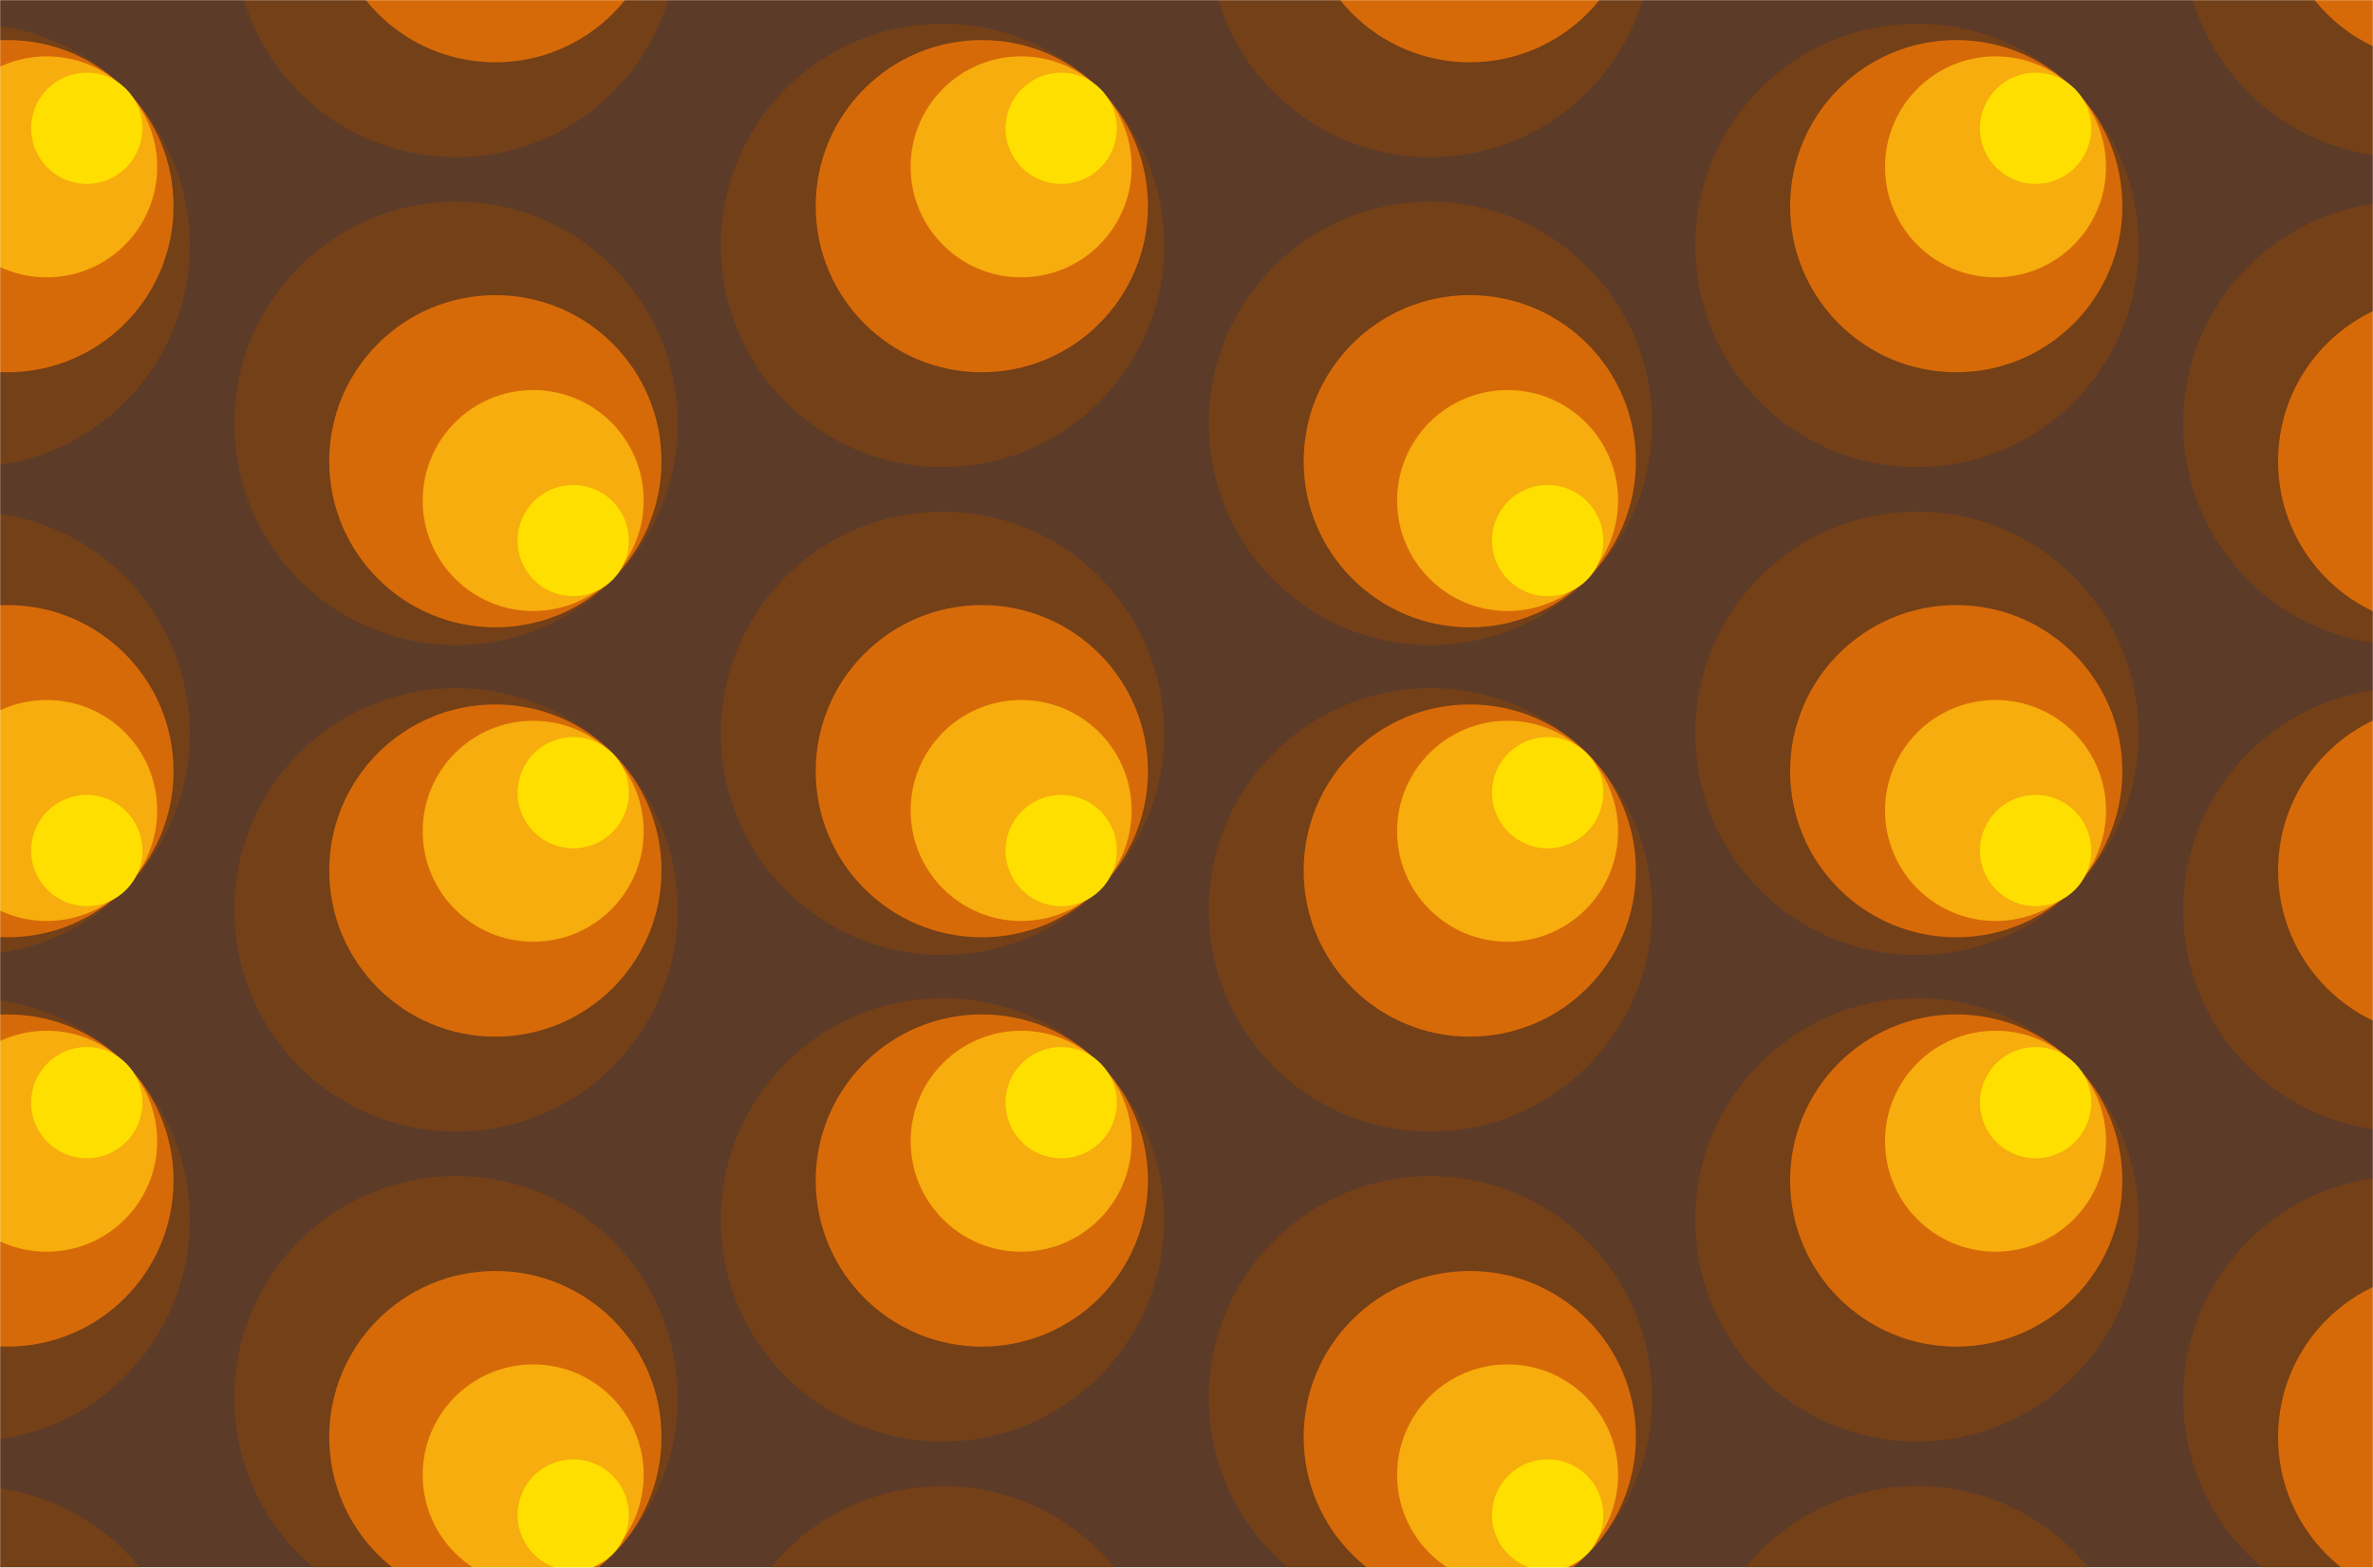 <?xml version="1.0" encoding="UTF-8"?>
<svg width="1600px" height="1057px" viewBox="0 0 1600 1057" version="1.1" xmlns="http://www.w3.org/2000/svg" xmlns:xlink="http://www.w3.org/1999/xlink">
    <title>LENZ-Grafikelement-03</title>
    <defs>
        <polygon id="path-1" points="0 0 1600 0 1600 1057 0 1057"></polygon>
    </defs>
    <g id="Grafik-Projekte-Img" stroke="none" stroke-width="1" fill="none" fill-rule="evenodd">
        <g id="LENZ-XL" transform="translate(0, -18387)">
            <g id="LENZ-Grafikelement-03" transform="translate(0, 18387)">
                <mask id="mask-2" fill="white">
                    <use xlink:href="#path-1"></use>
                </mask>
                <g id="Mask"></g>
                <g id="Grafikelemente-03-XL" mask="url(#mask-2)">
                    <g transform="translate(-2174, -2164)">
                        <rect id="Rectangle" fill="#5C3B28" fill-rule="nonzero" x="0" y="0" width="5948" height="5227"></rect>
                        <g id="Group" stroke-width="1" fill="none" fill-rule="evenodd" transform="translate(32, 0)">
                            <g transform="translate(0, 1971)" fill-rule="nonzero" id="Oval">
                                <circle fill="#744018" cx="2120.5" cy="358.5" r="149.5"></circle>
                                <circle fill="#D76A08" cx="2147" cy="332" r="112"></circle>
                                <circle fill="#F7AD0D" cx="2173.5" cy="305.5" r="74.5"></circle>
                                <circle fill="#FFDF00" cx="2200.5" cy="279.5" r="37.5"></circle>
                                <circle fill="#744018" cx="2120.5" cy="687.5" r="149.5"></circle>
                                <circle fill="#D76A08" cx="2147" cy="713" r="112"></circle>
                                <circle fill="#F7AD0D" cx="2173.5" cy="739.5" r="74.5"></circle>
                                <circle fill="#FFDF00" cx="2200.5" cy="766.5" r="37.5"></circle>
                                <circle fill="#744018" cx="2120.5" cy="1015.5" r="149.5"></circle>
                                <circle fill="#D76A08" cx="2147" cy="989" r="112"></circle>
                                <circle fill="#F7AD0D" cx="2173.5" cy="962.5" r="74.5"></circle>
                                <circle fill="#FFDF00" cx="2200.5" cy="936.5" r="37.5"></circle>
                                <circle fill="#744018" cx="2120.5" cy="1344.5" r="149.5"></circle>
                                <circle fill="#744018" cx="2777.5" cy="358.5" r="149.5"></circle>
                                <circle fill="#D76A08" cx="2804" cy="332" r="112"></circle>
                                <circle fill="#F7AD0D" cx="2830.5" cy="305.5" r="74.5"></circle>
                                <circle fill="#FFDF00" cx="2857.5" cy="279.5" r="37.5"></circle>
                                <circle fill="#744018" cx="2777.5" cy="687.5" r="149.5"></circle>
                                <circle fill="#D76A08" cx="2804" cy="713" r="112"></circle>
                                <circle fill="#F7AD0D" cx="2830.5" cy="739.5" r="74.5"></circle>
                                <circle fill="#FFDF00" cx="2857.5" cy="766.5" r="37.5"></circle>
                                <circle fill="#744018" cx="2777.5" cy="1015.5" r="149.5"></circle>
                                <circle fill="#D76A08" cx="2804" cy="989" r="112"></circle>
                                <circle fill="#F7AD0D" cx="2830.5" cy="962.5" r="74.5"></circle>
                                <circle fill="#FFDF00" cx="2857.5" cy="936.5" r="37.5"></circle>
                                <circle fill="#744018" cx="2777.5" cy="1344.5" r="149.5"></circle>
                                <circle fill="#744018" cx="3434.5" cy="358.5" r="149.5"></circle>
                                <circle fill="#D76A08" cx="3461" cy="332" r="112"></circle>
                                <circle fill="#F7AD0D" cx="3487.5" cy="305.5" r="74.5"></circle>
                                <circle fill="#FFDF00" cx="3514.5" cy="279.5" r="37.5"></circle>
                                <circle fill="#744018" cx="3434.5" cy="687.5" r="149.5"></circle>
                                <circle fill="#D76A08" cx="3461" cy="713" r="112"></circle>
                                <circle fill="#F7AD0D" cx="3487.5" cy="739.5" r="74.5"></circle>
                                <circle fill="#FFDF00" cx="3514.5" cy="766.5" r="37.5"></circle>
                                <circle fill="#744018" cx="3434.5" cy="1015.5" r="149.5"></circle>
                                <circle fill="#D76A08" cx="3461" cy="989" r="112"></circle>
                                <circle fill="#F7AD0D" cx="3487.5" cy="962.5" r="74.5"></circle>
                                <circle fill="#FFDF00" cx="3514.5" cy="936.5" r="37.5"></circle>
                                <circle fill="#744018" cx="3434.5" cy="1344.5" r="149.5"></circle>
                                <circle fill="#744018" cx="2449.5" cy="149.5" r="149.5"></circle>
                                <circle fill="#D76A08" cx="2476" cy="123" r="112"></circle>
                                <circle fill="#744018" cx="2449.5" cy="478.5" r="149.5"></circle>
                                <circle fill="#D76A08" cx="2476" cy="504" r="112"></circle>
                                <circle fill="#F7AD0D" cx="2501.5" cy="530.5" r="74.5"></circle>
                                <circle fill="#FFDF00" cx="2528.5" cy="557.5" r="37.5"></circle>
                                <circle fill="#744018" cx="2449.5" cy="806.5" r="149.5"></circle>
                                <circle fill="#D76A08" cx="2476" cy="780" r="112"></circle>
                                <circle fill="#F7AD0D" cx="2501.5" cy="753.5" r="74.5"></circle>
                                <circle fill="#FFDF00" cx="2528.5" cy="727.5" r="37.5"></circle>
                                <circle fill="#744018" cx="2449.5" cy="1135.5" r="149.5"></circle>
                                <circle fill="#D76A08" cx="2476" cy="1162" r="112"></circle>
                                <circle fill="#F7AD0D" cx="2501.5" cy="1187.5" r="74.5"></circle>
                                <circle fill="#FFDF00" cx="2528.5" cy="1214.5" r="37.5"></circle>
                                <circle fill="#744018" cx="3106.5" cy="149.5" r="149.5"></circle>
                                <circle fill="#D76A08" cx="3133" cy="123" r="112"></circle>
                                <circle fill="#744018" cx="3106.5" cy="478.5" r="149.5"></circle>
                                <circle fill="#D76A08" cx="3133" cy="504" r="112"></circle>
                                <circle fill="#F7AD0D" cx="3158.5" cy="530.5" r="74.5"></circle>
                                <circle fill="#FFDF00" cx="3185.5" cy="557.5" r="37.5"></circle>
                                <circle fill="#744018" cx="3106.5" cy="806.5" r="149.5"></circle>
                                <circle fill="#D76A08" cx="3133" cy="780" r="112"></circle>
                                <circle fill="#F7AD0D" cx="3158.5" cy="753.5" r="74.5"></circle>
                                <circle fill="#FFDF00" cx="3185.5" cy="727.5" r="37.5"></circle>
                                <circle fill="#744018" cx="3106.5" cy="1135.5" r="149.5"></circle>
                                <circle fill="#D76A08" cx="3133" cy="1162" r="112"></circle>
                                <circle fill="#F7AD0D" cx="3158.5" cy="1187.5" r="74.5"></circle>
                                <circle fill="#FFDF00" cx="3185.5" cy="1214.5" r="37.5"></circle>
                                <g transform="translate(3614, 0)">
                                    <circle fill="#744018" cx="149.5" cy="149.5" r="149.5"></circle>
                                    <circle fill="#D76A08" cx="176" cy="123" r="112"></circle>
                                    <circle fill="#744018" cx="149.5" cy="478.5" r="149.5"></circle>
                                    <circle fill="#D76A08" cx="176" cy="504" r="112"></circle>
                                    <circle fill="#744018" cx="149.5" cy="806.5" r="149.5"></circle>
                                    <circle fill="#D76A08" cx="176" cy="780" r="112"></circle>
                                    <circle fill="#744018" cx="149.5" cy="1135.5" r="149.5"></circle>
                                    <circle fill="#D76A08" cx="176" cy="1162" r="112"></circle>
                                </g>
                            </g>
                        </g>
                    </g>
                </g>
            </g>
        </g>
    </g>
</svg>